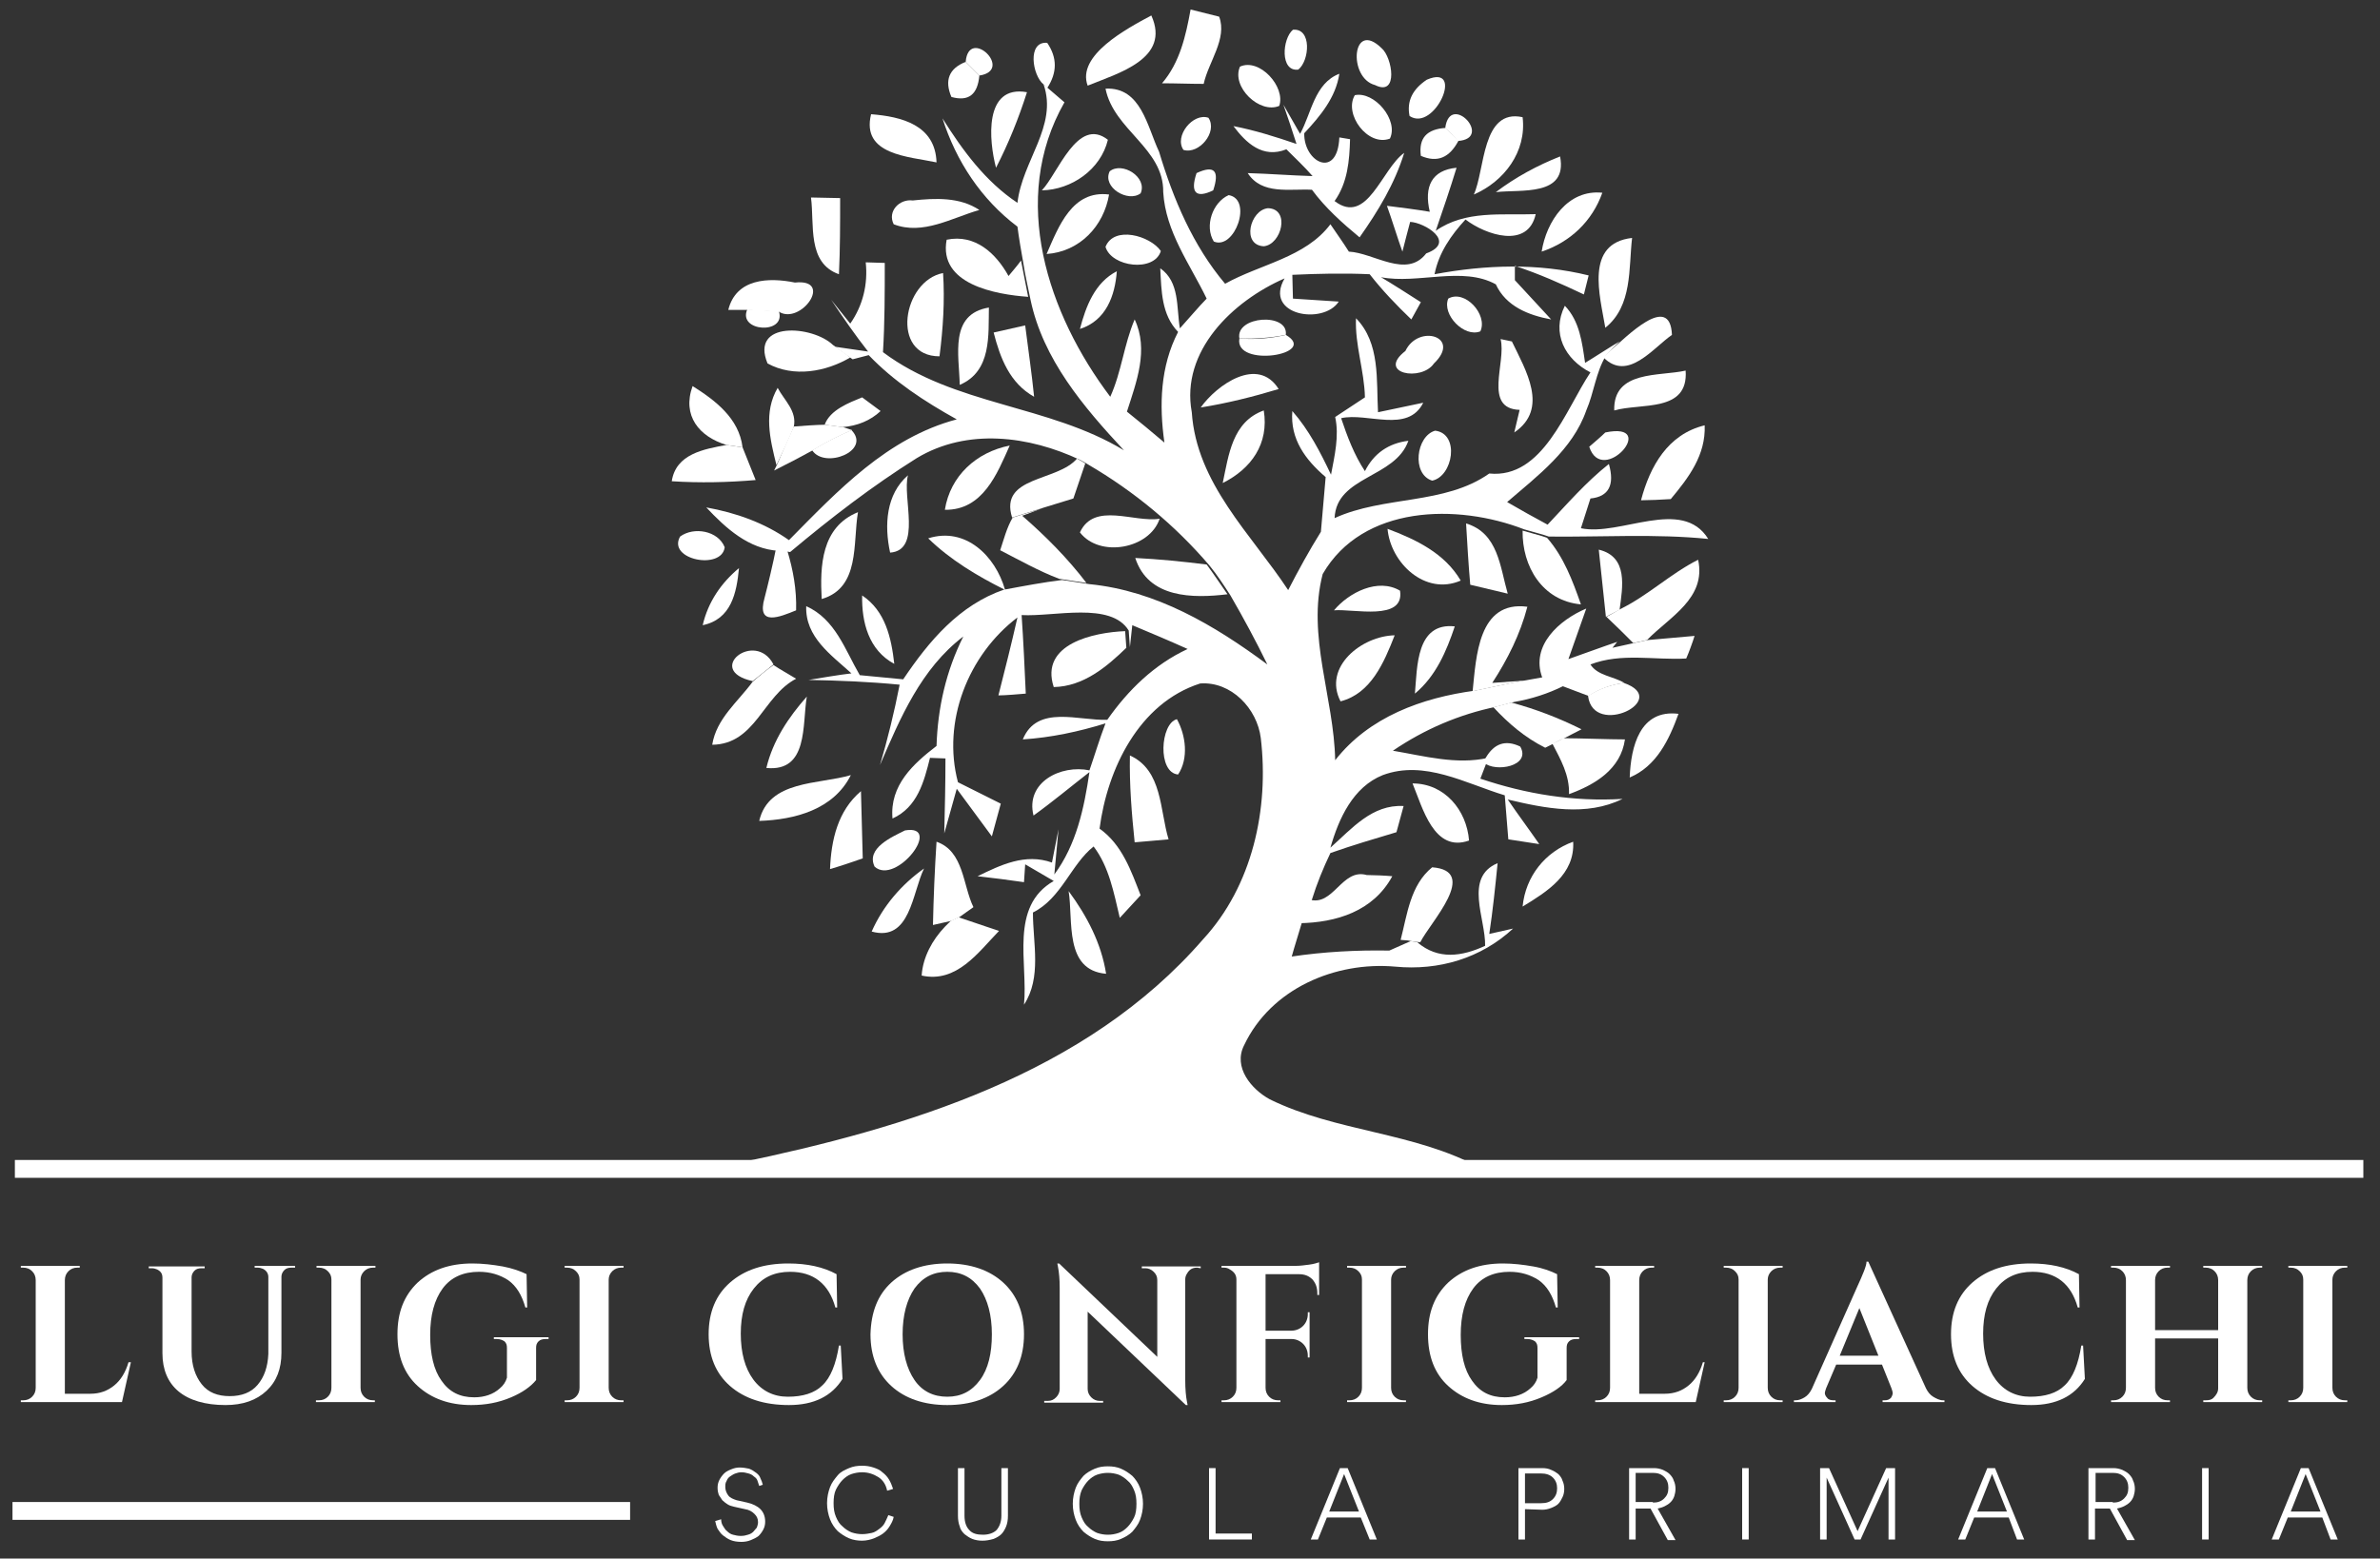 <svg xmlns="http://www.w3.org/2000/svg" xmlns:xlink="http://www.w3.org/1999/xlink" id="Livello_1" x="0px" y="0px" viewBox="0 0 400 262" style="enable-background:new 0 0 400 262;" xml:space="preserve"><rect x="0" y="0" width="400" height="262" fill="#333333" stroke="none"/><style type="text/css">	.st0{fill:#FFFFFF;}</style><g>	<path class="st0" d="M200.1,1.6c1.2,0.3,3.6,0.9,4.8,1.2c1.4,3.7-1.8,7.6-2.6,11.3c-2.4,0-4.7-0.1-7-0.1  C198.3,10.5,199.3,6,200.1,1.6L200.1,1.6z"></path>	<path class="st0" d="M182.8,14.4c-1.9-5.1,6.6-9.6,10.7-11.8C196.8,9.9,187.9,12.3,182.8,14.4L182.8,14.4z"></path>	<path class="st0" d="M217.3,5c3.2-0.3,2.8,5.2,0.9,6.7C215.1,12.1,215.5,6.5,217.3,5L217.3,5z"></path>	<path class="st0" d="M175.4,14.2c-1.9-1.5-2.8-7.3,0.6-7c1.7,2.5,1.7,5,0,7.6L175.4,14.2L175.4,14.2z"></path>	<path class="st0" d="M231.1,14.3c-4.6-1.2-3.9-11.1,1.1-6.2C234,9.6,235.1,16.3,231.1,14.3 M208.4,11.2c3.3-1.5,7.7,3.4,6.6,6.6  C211.7,19.2,206.9,14.6,208.4,11.2 M167.4,28.2c-1.2-4.5-2.1-14,5.2-12.7C171.2,19.9,169.5,24.1,167.4,28.2 M175.1,32  c2.7-2.8,6-12.5,11.1-8.5C185,28.5,180.1,31.9,175.1,32 M251.4,32.3c3.3-2.5,7-4.5,10.8-6C263.5,33.1,255.6,31.8,251.4,32.3   M136.3,33.2c1.2,0,3.6,0.1,4.9,0.1c0,4.3,0,8.5-0.2,12.8C135.6,44.2,136.9,37.7,136.3,33.2 M150.2,37.7c-1.1-2.2,1-4.3,3.2-4  c3.8-0.4,7.9-0.6,11.2,1.6C160,36.6,155.1,39.6,150.2,37.7 M181.5,55.3c1-3.8,2.5-7.8,6.2-9.7C187.4,49.7,185.9,53.9,181.5,55.3   M236.2,59c2.2-4.6,9.5-2.4,4.8,2.1C238.9,64.2,231.3,62.8,236.2,59 M252.2,57c0.5,0.1,1.5,0.3,1.9,0.4c2.3,4.8,6.3,11.3,0.4,15.3  l0.9-3.8C249.2,68.7,253.2,60.9,252.2,57 M201.8,68.5c2.7-3.8,9.6-8.7,13.1-3.1C210.6,66.7,206.2,67.8,201.8,68.5 M130.7,65.2  c1.1,2.1,3.3,3.9,2.7,6.6c-0.9,2.2-1.9,4.3-2.9,6.4C129.4,73.8,128.3,69.3,130.7,65.2 M241.2,72.4c4.2,0.5,3,7.7-0.5,8.4  C237.2,79.7,238,73.3,241.2,72.4 M269.8,72.7c9.2-1.9-0.5,9.2-2.7,2.4C267.8,74.5,269.2,73.3,269.8,72.7 M149.6,92.9  c-1-4.6-0.7-9.8,3-13C151.6,83.6,155,92.5,149.6,92.9 M268.7,92.4c5,1.2,4,6.3,3.5,10.1c-0.6,0.3-1.7,0.9-2.3,1.2  C269.5,99.9,269.1,96.1,268.7,92.4 M118.1,105.1c0.9-3.9,3.1-7.1,6.1-9.6C123.8,99.7,122.9,104.1,118.1,105.1 M224.2,102.6  c2.5-3,7.4-5.5,11.1-3.3C236.1,104.5,227.4,102.3,224.2,102.6 M144.9,100.1c3.9,2.6,4.9,7.1,5.4,11.5  C146,109.3,144.8,104.6,144.9,100.1 M259.2,113.9c-2-5.4,2.9-9.7,7.4-11.6c-1,2.8-2,5.7-3,8.5c2-0.7,6.1-2.2,8.2-2.9l-0.8,1  c0.9-0.2,2.7-0.6,3.6-0.8c0.6-0.1,1.7-0.4,2.3-0.5c2-0.2,5.9-0.5,7.9-0.7c-0.3,1-1,2.9-1.4,3.8c-5.4,0.3-10.9-1-16.1,1  c1.2,1.9,3.9,2,5.7,3.1c-2.2,0.3-4.2,1-6,2.2c-1.1-0.4-3.4-1.3-4.5-1.7C261.6,115,260,114.3,259.2,113.9 M237.8,116.6  c0.4-4.5,0.2-12,6.7-11.3C243.1,109.5,241.3,113.7,237.8,116.6 M126.5,114.5c-8.2-1.8,0.4-8.7,3.5-2.8  C129.1,112.4,127.4,113.8,126.5,114.5 M128.8,129.1c1.1-4.6,3.7-8.5,6.8-12C134.8,121.8,135.9,129.8,128.8,129.1 M255.9,152.4  c0.5-5.1,3.8-9.2,8.5-10.9C264.7,147,260,149.9,255.9,152.4 M146.5,156.6c1.9-4.3,5-7.9,8.8-10.6  C153.3,150.1,153,158.4,146.5,156.6 M220,151.2c4.1,1.3,5.5-5.3,9.7-4.1c1.1,0,3.3,0.1,4.3,0.2c-3.2,5.9-9.4,7.8-15.7,7.9  C218.8,154.1,219.6,152.2,220,151.2 M179.6,149.8c3.1,4.2,5.5,8.8,6.3,13.9C178.8,163.1,180.4,154.7,179.6,149.8L179.6,149.8z"></path>	<path class="st0" d="M162.3,10.4c0.5-6,8.2,1.4,2.3,2.3C164,12.1,162.9,11,162.3,10.4L162.3,10.4z"></path>	<path class="st0" d="M159.9,16.3c-1.2-2.8-0.4-4.8,2.4-5.9c0.6,0.6,1.7,1.7,2.3,2.3C164.3,15.9,162.8,17.1,159.9,16.3L159.9,16.3z"></path>	<path class="st0" d="M218.5,22.5c1.9-3.4,2.4-8.5,6.6-10.1c-0.6,4-3.2,7.1-5.9,10c-0.1,4.9,5.6,7.8,5.9,0.7l1.8,0.3  c-0.1,3.6-0.4,7.3-2.6,10.4c5.5,4.2,7.9-5.4,11.7-8.1c-1.6,5.2-4.4,9.8-7.5,14.2c-2.9-2.4-5.8-5-8-8c-3.8-0.2-8.4,0.9-10.8-2.8  c3.6,0.1,7.3,0.4,10.9,0.5c-1.4-1.6-2.9-3-4.4-4.5c-4,1.6-6.8-1.1-8.9-3.9c3.6,0.7,7.1,1.8,10.6,3c-0.5-1.6-1.6-4.9-2.2-6.6  L218.5,22.5 M175.4,14.2l0.7,0.6c0.7,0.6,2.1,1.8,2.8,2.4c-9.3,16.3-2.8,35.6,7.7,49.5c1.9-4.2,2.3-8.8,4.1-13  c2.4,5.1,0.3,10.5-1.3,15.5c2.1,1.7,4.2,3.4,6.3,5.2c-0.9-6.3-0.7-12.8,2.3-18.6c-2.8-2.9-2.8-6.9-3-10.7c3.3,2.3,2.7,6.6,3.3,10.1  c1.1-1.2,3.3-3.8,4.5-5c-2.8-5.8-6.9-11.2-7.3-17.9c0.1-7.4-8.3-10.4-9.7-17.4c6-0.3,7,6.4,9,10.6c2.4,8,5.7,15.8,11.1,22.2  c5.9-3.3,13.5-4.4,17.7-10c1,1.5,2.1,3,3.1,4.6c4.2,0.2,9.7,4.6,13,0.3c5.2-1.9-0.3-5.2-2.7-5.3c-0.3,1.2-1,3.7-1.3,5  c-0.7-1.9-1.9-5.8-2.6-7.7c2.4,0.3,4.8,0.6,7.2,1c-1-4.2,0.3-7,4.5-7.4c-1.1,3.6-2.3,7.1-3.5,10.6c5-3.5,11.1-2.6,16.8-2.8  c-1.3,5.9-8.4,3.5-11.8,0.9c-2.4,2.6-4.5,5.6-5.2,9.2c8.6-1.6,17.4-1.9,25.9,0.2c-0.2,0.8-0.6,2.4-0.8,3.2  c-3.8-1.8-7.6-3.5-11.6-4.8c0,0.6,0,1.8,0,2.4c2,2.2,4.1,4.4,6.1,6.6c-3.8-0.7-7.6-2.2-9.3-5.9c-5.6-3.1-13.1,0-19.3-1.2  c1.7,1,5,3.1,6.7,4.2c-0.4,0.7-1.2,2.2-1.6,2.9c-2.5-2.4-4.9-4.9-7-7.6c-4.3-0.2-8.7-0.1-13,0.1l0.1,4c1.9,0.1,5.8,0.4,7.7,0.5  c-2.6,4-12.7,2.3-9.1-3.9c-8.7,3.8-17.5,12.2-15.6,22.5c0.8,12,10,20.5,16.2,29.9c1.7-3.3,3.5-6.6,5.5-9.8c0.3-3.1,0.5-6.1,0.8-9.2  c-3.4-2.9-6-6.4-5.6-11.1c2.8,3.2,4.7,6.9,6.5,10.7c0.6-3.2,1.4-6.5,0.7-9.7c1.7-1.1,3.3-2.2,5-3.3c-0.1-4.5-1.7-8.8-1.5-13.3  c4.1,4.2,3.4,10.4,3.7,15.8c1.9-0.4,5.7-1.2,7.6-1.6c-2.6,5.2-9.4,1.6-13.8,2.6c1,3,2.2,6.2,4,8.9c1.5-3,4-4.7,7.3-5.1  c-2.2,6.3-12.1,5.9-12.4,13c8.3-3.8,18.5-2.2,26-7.5c9,0.9,12.8-10.7,17-17c-4.3-2.2-6.6-6.6-4.3-11.2c2.5,2.6,2.9,6.2,3.4,9.6  c1.5-0.9,4.4-2.8,5.8-3.6l-1.2,1.2l-1.1,1.2c-1.7,2.8-2,6.2-3.3,9.2c-2.3,6.6-8.2,11-13.3,15.4c1.7,1,5.1,2.9,6.8,3.8  c3.3-3.5,6.5-7.2,10.3-10.2c1,3.5,0,5.5-3.1,5.8c-0.4,1.2-1.2,3.7-1.6,5c6.6,1.4,17-5.3,21.4,1.8c-8.9-0.9-17.9-0.3-26.8-0.4  l-0.9-0.3c-0.8-0.2-2.4-0.7-3.2-0.9c-11.3-4.4-27.2-4.1-33.9,7.5c-2.7,10.4,1.9,20.8,2.1,31.3c5.7-7.3,14.6-10.5,23.5-11.7  c3-0.6,5.9-1.3,8.9-1.8l2.8-0.5c0.8,0.4,2.4,1.1,3.2,1.5c-2.6,1.3-5.4,2.2-8.3,2.7c-0.8,0.2-2.3,0.6-3,0.8  c-6.3,1.3-12.1,3.8-17.4,7.4c5.3,0.9,10.7,2.4,16,1.2l-0.3,0.9l-1,2.6c7.7,2.6,15.7,3.9,23.9,3.4c-6.1,3-13,1.6-19.3,0.1  c1.7,2.5,3.5,4.9,5.3,7.5c-1.3-0.2-3.9-0.6-5.2-0.8c-0.2-2.5-0.4-4.9-0.6-7.4c-6.6-2-13.5-6-20.5-3.4c-5,2-7.4,7.3-8.8,12.2  c3.6-3.2,7-7.3,12.3-7c-0.3,1.1-0.9,3.3-1.2,4.4c-3.7,1.1-7.4,2.2-11.1,3.5c-1.2,2.5-2.3,5.2-3.1,7.8c-0.4,1-1.3,3-1.7,3.9  c-0.4,1.4-1.3,4.2-1.7,5.7c5.4-0.8,10.9-1.1,16.4-1c0.9-0.4,2.7-1.2,3.6-1.6l1.1,0.2c3.5,3,7.5,2.4,11.4,0.6  c0.1-4.6-3.6-11.5,2.1-13.9c-0.4,4-0.8,7.9-1.4,11.9l4-0.9c-5.4,5-12.5,7.1-19.8,6.4c-10.1-0.9-20.9,3.7-25.4,13.2  c-1.9,3.7,1.2,7.4,4.3,9.1c11.2,5.5,24.3,5.5,35.3,11.5c-36.7,0.7-73.5,0-110.3,0.3c-4.8,0.1-9.6,0-14.3-1.1  c28.3-5.9,58.4-14.9,78.1-37.6c8.3-9,11.1-21.9,9.7-33.8c-0.6-5-5-9.6-10.2-9.2c-10.3,3.3-15.6,14.4-16.9,24.4  c3.8,2.7,5.3,7.1,6.9,11.2c-1.2,1.3-2.3,2.5-3.5,3.8c-1-4.2-1.8-8.6-4.4-12c-3.8,3-5.4,8.7-10.2,11.1c0,5.2,1.5,10.9-1.5,15.5  c0.7-7-2.5-16.5,5-20.8c-1.6-0.9-3.2-1.9-4.8-2.8l-0.2,3c-2-0.3-5.9-0.8-7.8-1c3.9-1.9,8-3.9,12.5-2.3l1.1-5.6  c-0.2,1.9-0.5,5.7-0.7,7.6c3.7-5,5-11.1,5.9-17.2c-3.1,2.4-6.2,5-9.4,7.3c-1.4-5.6,4.6-8.6,9.4-7.6c0.9-2.6,1.7-5.3,2.7-7.9  c-4.5,1.4-9.2,2.4-13.9,2.7c2.4-5.9,9.4-3.1,14.2-3.3c3.5-5,7.9-9.3,13.5-11.9c-3.1-1.4-6.2-2.7-9.3-4c-0.1,0.9-0.3,2.8-0.4,3.7  l-0.2-2.8c-3-4.9-12.5-2.3-18-2.6c0.3,4.4,0.5,8.8,0.7,13.2c-1.2,0.1-3.4,0.3-4.6,0.3c1.1-4.3,2.2-8.7,3.2-13.1  c-8.3,6.3-12.7,17.5-10,27.7c1.8,0.9,5.4,2.7,7.2,3.6l-1.5,5.5l-5.9-8c-0.7,2.5-1.4,5-2.1,7.5c0.1-4.2,0.2-8.4,0.2-12.6l-2.6-0.1  c-1,4-2.1,8.3-6.3,10.2c-0.5-5.6,3.5-9.2,7.4-12.2c0.2-6.4,1.6-12.6,4.5-18.4c-7.1,5.4-10.6,13.7-14,21.6c1.3-4.4,2.4-8.9,3.3-13.5  c-5.1-0.5-10.2-0.7-15.3-0.8c1.8-0.3,5.4-0.9,7.2-1.1c-3.4-3.1-7.8-6.1-7.6-11.3c4.9,2.2,6.5,7.3,9,11.6c1.8,0.2,5.5,0.5,7.3,0.7  c4.3-6.4,9.4-12.5,17-15.1c-4.6-2.3-9.1-5-12.8-8.6c6.3-2,11.3,3,12.9,8.6c3.2-0.6,6.4-1.2,9.6-1.6c1.2,0.2,3.5,0.5,4.6,0.7  c11.2,1.1,21,6.9,29.9,13.5c-1.9-3.9-4-7.8-6.2-11.6c-1.1-1.7-2.2-3.4-3.5-5c-5.8-6.8-12.7-12.5-20.4-17c-0.3-0.2-1-0.6-1.4-0.8  c-8.5-4-18.9-5.4-27.4-0.3c-7.5,4.7-14.5,10.1-21.3,15.8c-0.5-0.1-1.4-0.2-1.9-0.2c-5.1-0.3-8.9-3.8-12.2-7.3  c5,0.9,9.8,2.6,13.9,5.5c8.2-8.3,16.5-17.2,28.2-20.3c-5.4-3-10.6-6.4-14.8-10.8c-0.7,0.2-2,0.5-2.7,0.7c-0.7-0.5-2.2-1.5-2.9-2.1  c1.4,0.2,4.1,0.6,5.5,0.8c-2.2-2.8-4.2-5.7-6.2-8.7l3.2,4c2.1-3,3-6.6,2.6-10.3c0.8,0,2.4,0.1,3.2,0.1c0,5,0,10-0.3,15  c12,9,27.8,8.8,40.5,16.5c-6.8-7.3-13.6-15.3-15.7-25.3c-0.4-2-0.9-4.1-1.2-6.1c-0.3-1.6-0.8-4.6-1-6.2c-6.1-4.6-10.3-11-12.6-18.2  c3.4,5.4,7.2,10.6,12.6,14.2C171.8,27,177.8,21.2,175.4,14.2 M144.9,66.8c0.8,0.6,2.3,1.7,3.1,2.3c-1.7,1.6-3.9,2.5-6.4,2.7  c-0.7-0.1-2.3-0.3-3-0.4C139.5,68.9,142.7,67.7,144.9,66.8L144.9,66.8z"></path>	<path class="st0" d="M239.8,13.4c6.5-2.8,1.3,8.9-2.9,6.1C236.4,17,237.4,15,239.8,13.4L239.8,13.4z"></path>	<path class="st0" d="M227.7,16c3.3-0.7,7.4,4.2,5.9,7.3C229.9,24.7,225.8,19.2,227.7,16L227.7,16z"></path>	<path class="st0" d="M146.4,19.2c5.1,0.4,10.8,1.8,11,8.1C152.8,26.3,144.7,26.1,146.4,19.2L146.4,19.2z"></path>	<path class="st0" d="M198.9,25.2c-1.6-2.3,1.6-6.3,4.2-5.4C204.7,22.2,201.5,26,198.9,25.2L198.9,25.2z"></path>	<path class="st0" d="M242.9,21.5c0.8-6.1,8.2,1.8,2.1,2.2C244.5,23.2,243.5,22,242.9,21.5L242.9,21.5z"></path>	<path class="st0" d="M247.7,32.7c1.9-4.1,1.3-14.5,8.2-13C256.6,25.5,252.8,30.5,247.7,32.7L247.7,32.7z"></path>	<path class="st0" d="M238.8,26.2c-0.4-3,1-4.5,4.2-4.7c0.5,0.5,1.6,1.7,2.1,2.2C243.6,26.5,241.6,27.4,238.8,26.2L238.8,26.2z"></path>	<path class="st0" d="M186.5,28.8c2.1-1.7,6.4,1,5.2,3.7C189.6,34.1,185.2,31.5,186.5,28.8L186.5,28.8z"></path>	<path class="st0" d="M201.1,29.1c3-1.4,3.9-0.4,2.8,2.9C201,33.4,200,32.4,201.1,29.1L201.1,29.1z"></path>	<path class="st0" d="M175.9,42.7c2-4.6,4.3-10.8,10.5-10C185.5,38,181.5,42.3,175.9,42.7L175.9,42.7z"></path>	<path class="st0" d="M206.5,32.8c4.1,0.7,1,9.3-2.5,7.8C202.4,38,203.8,34,206.5,32.8L206.5,32.8z"></path>	<path class="st0" d="M259.1,42.3c0.8-5.1,4.4-10.5,10.2-9.9C267.6,37.2,263.9,40.7,259.1,42.3L259.1,42.3z"></path>	<path class="st0" d="M213.1,35c3.8,0.1,2.3,6.1-0.7,6.4C208.6,41.2,210.1,35.3,213.1,35L213.1,35z"></path>	<path class="st0" d="M185.8,41.5c1.4-3.6,7.5-1.9,9.3,0.7C194,45.8,186.8,44.9,185.8,41.5L185.8,41.5z"></path>	<path class="st0" d="M159.1,40.3c4.8-1,8.3,2.3,10.4,6.1c0.5-0.6,1.6-1.9,2.1-2.6c0.4,2,0.8,4,1.2,6.1  C167.3,49.5,157.7,47.8,159.1,40.3L159.1,40.3z"></path>	<path class="st0" d="M269.8,55.1c-0.9-5.4-3.5-14.2,4.5-15.1C273.7,45.1,274.4,51.4,269.8,55.1L269.8,55.1z"></path>	<path class="st0" d="M122.4,52.1c1.3-5.3,6.8-5.5,11.2-4.6c6.6-0.7,1,7.2-2.7,4.9c-1.3-0.1-4-0.2-5.3-0.3L122.4,52.1L122.4,52.1z"></path>	<path class="st0" d="M157.9,59.9c-8.3,0-6.2-12.7,0.6-14C158.8,50.6,158.5,55.2,157.9,59.9L157.9,59.9z"></path>	<path class="st0" d="M243.4,50.2c2.8-1.6,6.7,2.7,5.4,5.5C246.1,56.8,242.3,52.9,243.4,50.2L243.4,50.2z"></path>	<path class="st0" d="M125.6,52c1.3,0.1,4,0.2,5.3,0.3C132.2,56.3,123.9,55.8,125.6,52L125.6,52z"></path>	<path class="st0" d="M161.3,64.7c-0.1-5-1.8-11.9,4.9-13C166.1,56.3,166.7,62.4,161.3,64.7L161.3,64.7z"></path>	<path class="st0" d="M270.7,58.9c2.5-2.1,10-9.9,10.3-2.6c-3.2,2.2-7.4,7.9-11.5,3.8L270.7,58.9L270.7,58.9z"></path>	<path class="st0" d="M167,55.9c1.3-0.3,4-0.9,5.3-1.2c0.5,4,1.1,8,1.5,12C169.7,64.4,168.1,60.2,167,55.9L167,55.9z"></path>	<path class="st0" d="M208.3,56.9c-0.7-3.8,8.3-4.4,7.8-0.6C213.5,56.8,210.9,57,208.3,56.9L208.3,56.9z"></path>	<path class="st0" d="M129,61.1c-3-7.2,7.6-6.4,11-3.1c0.7,0.5,2.2,1.5,2.9,2.1C138.8,62.5,133.4,63.5,129,61.1L129,61.1z"></path>	<path class="st0" d="M208.3,56.9c2.6,0.2,5.2,0,7.8-0.6C221.8,59.6,207.4,61.9,208.3,56.9L208.3,56.9z"></path>	<path class="st0" d="M271.3,69c-0.2-6.8,7.6-5.7,12-6.7C283.8,69.4,275.8,67.7,271.3,69L271.3,69z"></path>	<path class="st0" d="M116.4,64.9c3.8,2.4,7.8,5.4,8.4,10.3c-0.7-0.1-2-0.3-2.7-0.4C117.5,73.4,114.6,69.9,116.4,64.9L116.4,64.9z"></path>	<path class="st0" d="M205.5,81.2c1-4.7,1.6-10.3,6.9-12.2C213.3,74.6,210.3,78.8,205.5,81.2L205.5,81.2z"></path>	<path class="st0" d="M133.4,71.7c1.3-0.1,4-0.3,5.3-0.3c0.7,0.1,2.3,0.3,3,0.4l1.5,0.5c-2.3,1-4.5,2.1-6.6,3.4  c-2.2,1.2-4.3,2.3-6.5,3.4l0.5-1C131.5,76,132.4,73.9,133.4,71.7L133.4,71.7z"></path>	<path class="st0" d="M275.8,84.1c1.5-5.7,4.5-11.1,10.7-12.6c0.2,5-2.7,8.8-5.7,12.4C279.4,84,277,84.1,275.8,84.1L275.8,84.1z"></path>	<path class="st0" d="M122.1,74.8c0.7,0.1,2,0.3,2.7,0.4c0.7,1.8,1.5,3.7,2.2,5.5c-4.7,0.4-9.4,0.5-14.1,0.2  C113.6,76.3,118.3,75.5,122.1,74.8L122.1,74.8z"></path>	<path class="st0" d="M136.5,75.7c2.1-1.3,4.3-2.4,6.6-3.4C146.5,75.8,138.6,78.9,136.5,75.7L136.5,75.7z"></path>	<path class="st0" d="M158.8,85.7c0.9-5.7,5.3-9.7,10.9-10.8C167.6,79.6,165.2,85.8,158.8,85.7L158.8,85.7z"></path>	<path class="st0" d="M181,77.1c0.4,0.2,1.1,0.6,1.4,0.8c-0.5,1.5-1.5,4.4-2,5.9c-1.3,0.4-3.9,1.2-5.2,1.6s-3.8,1.2-5.1,1.6  C167.9,80,177.7,81,181,77.1L181,77.1z"></path>	<path class="st0" d="M170.2,87c1.3-0.4,3.8-1.2,5.1-1.6c-0.9,0.3-2.6,1-3.5,1.3c3.9,3.4,7.6,7.1,10.8,11.3  c-1.2-0.2-3.5-0.5-4.6-0.7c-3.4-1.3-6.6-3.1-9.9-4.8C168.7,90.7,169.2,88.7,170.2,87L170.2,87z"></path>	<path class="st0" d="M181.5,89.5c2.4-5.2,9.1-1.6,13.4-2.3C193.2,92.3,184.8,93.8,181.5,89.5L181.5,89.5z"></path>	<path class="st0" d="M114.3,90.2c2.3-1.7,6.4-1,7.5,1.8C121.3,95.9,112.1,94.1,114.3,90.2L114.3,90.2z"></path>	<path class="st0" d="M138.1,100.7c-0.3-5.5-0.1-12.1,6.1-14.6C143.3,91.3,144.6,98.8,138.1,100.7L138.1,100.7z"></path>	<path class="st0" d="M233.2,88.9c4.8,1.8,9.6,4.1,12.3,8.7C239.5,100.2,233.7,94.6,233.2,88.9L233.2,88.9z"></path>	<path class="st0" d="M246.4,88c5.4,1.6,5.7,7.3,7,11.8c-2.1-0.5-4.2-1-6.3-1.5C246.8,94.9,246.6,91.4,246.4,88L246.4,88z"></path>	<path class="st0" d="M255.9,89.2c0.8,0.2,2.4,0.7,3.2,0.9l0.9,0.3c2.8,3.2,4.3,7.2,5.7,11.2C259.2,101,255.8,95.2,255.9,89.2  L255.9,89.2z"></path>	<path class="st0" d="M130.4,92.3c0.5,0,1.4,0.2,1.9,0.2c1,3.3,1.6,6.6,1.5,10.1c-2.7,1.1-6.7,2.8-5.3-2.1  C129,98.6,130,94.4,130.4,92.3L130.4,92.3z"></path>	<path class="st0" d="M190.8,93.8c4,0.2,8,0.6,12,1.1c1.2,1.6,2.3,3.3,3.5,5C200.5,100.6,193,100.6,190.8,93.8L190.8,93.8z"></path>	<path class="st0" d="M272.3,102.4c4.7-2.3,8.5-6,13.1-8.3c1.4,6.5-4.8,9.6-8.6,13.5c-0.6,0.1-1.7,0.4-2.3,0.5c-1.5-1.5-3-3-4.5-4.4  C270.6,103.4,271.7,102.7,272.3,102.4L272.3,102.4z"></path>	<path class="st0" d="M247.5,116.2c0.6-5.7,0.9-15.3,9.2-14.2c-1.2,4.6-3.3,8.8-5.9,12.8c1.4-0.1,4.2-0.3,5.6-0.4  C253.4,114.9,250.5,115.6,247.5,116.2L247.5,116.2z"></path>	<path class="st0" d="M177.1,115.5c-2.4-7.3,6.8-9.2,12-9.4l0.2,2.8C186,112.1,182.1,115.4,177.1,115.5L177.1,115.5z"></path>	<path class="st0" d="M225.3,117.9c-3-5.8,3.6-11,9.1-11.1C232.6,111.4,230.4,116.6,225.3,117.9L225.3,117.9z"></path>	<path class="st0" d="M130,111.8c1.2,0.8,2.5,1.5,3.8,2.3c-5.6,2.9-6.8,11-14.1,11.1c0.7-4.4,4.3-7.2,6.8-10.6  C127.4,113.8,129.1,112.4,130,111.8L130,111.8z"></path>	<path class="st0" d="M266.9,117c1.8-1.2,3.8-1.9,6-2.2C281,117.6,267.8,124.1,266.9,117L266.9,117z"></path>	<path class="st0" d="M251,118.9c0.8-0.2,2.3-0.6,3-0.8c4.1,1.1,8,2.6,11.8,4.5l-3.1,1.6c-0.5,0.2-1.4,0.7-1.8,0.9l-1.2,0.6  C256.3,124,253.5,121.6,251,118.9L251,118.9z"></path>	<path class="st0" d="M198,130.2c-3.5-0.3-3-8.6-0.2-9.3C199.3,123.6,199.8,127.5,198,130.2L198,130.2z"></path>	<path class="st0" d="M273.9,130.7c0.2-5.2,1.7-11.5,8.2-10.7C280.5,124.4,278.4,128.8,273.9,130.7L273.9,130.7z"></path>	<path class="st0" d="M249.7,127.4c1.4-2.4,3.3-3.1,5.8-1.9c1.9,3.3-4.2,4.4-6.1,2.7L249.7,127.4L249.7,127.4z"></path>	<path class="st0" d="M260.9,125c0.5-0.2,1.4-0.6,1.8-0.9c2.6,0,7.8,0.2,10.4,0.2c-0.7,5-5,7.6-9.4,9.2  C263.8,130.3,262.3,127.7,260.9,125L260.9,125z"></path>	<path class="st0" d="M189.9,127c5.5,2.5,5,9.2,6.5,14.1c-1.4,0.1-4.2,0.4-5.7,0.5C190.2,136.8,189.8,131.9,189.9,127L189.9,127z"></path>	<path class="st0" d="M127.6,138c1.6-6.9,10-6.1,15.4-7.7C140.1,136.1,133.6,137.8,127.6,138L127.6,138z"></path>	<path class="st0" d="M237.4,131.7c5.4,0,9.1,4.5,9.5,9.6C241,143.4,239.1,135.8,237.4,131.7L237.4,131.7z"></path>	<path class="st0" d="M139.5,146.1c0.2-4.9,1.3-9.8,5.2-13.1c0.1,3.8,0.2,7.6,0.3,11.3C143.6,144.8,140.9,145.7,139.5,146.1  L139.5,146.1z"></path>	<path class="st0" d="M152.1,139.6c6.5-1.1-1.5,9.3-5.1,6.1C145.5,142.6,149.9,140.7,152.1,139.6L152.1,139.6z"></path>	<path class="st0" d="M157.4,141.5c4.6,1.6,4.4,7.3,6.2,11c-0.6,0.4-1.8,1.3-2.4,1.7l-1.3,0.6c-0.8,0.2-2.3,0.5-3.1,0.7  C156.9,150.8,157.1,146.1,157.4,141.5L157.4,141.5z"></path>	<path class="st0" d="M235.4,158c1.1-4.2,1.6-9.2,5.3-12.2c8,0.6-0.3,9.2-2,12.6l-1-0.1l-1.1-0.2L235.4,158L235.4,158z"></path>	<path class="st0" d="M159.8,154.8l1.3-0.6c1.7,0.6,5.1,1.7,6.8,2.3c-3.5,3.6-7.1,8.8-13,7.5c0.2-3.1,1.8-6,3.9-8.2L159.8,154.8  L159.8,154.8z"></path></g><g>	<path class="st0" d="M3.9,235.4c0.6,0,1.1-0.2,1.5-0.6c0.4-0.4,0.6-0.9,0.6-1.5v-18.1c0-0.6-0.2-1.1-0.6-1.5s-0.9-0.6-1.5-0.6H3.5  v-0.3h9.9v0.3H13c-0.6,0-1.1,0.2-1.5,0.6c-0.4,0.4-0.6,0.9-0.6,1.5v19.1h4.3c1.6,0,2.9-0.5,4-1.4s1.9-2.2,2.4-3.9H22l-1.5,6.7h-17  v-0.3H3.9z"></path>	<path class="st0" d="M49.6,213.1H49c-0.5,0-0.9,0.1-1.2,0.4c-0.3,0.3-0.5,0.7-0.5,1.1v12.8c0,2.7-0.8,4.8-2.5,6.4  c-1.7,1.6-4,2.4-6.9,2.4c-3.4,0-6.1-0.8-7.9-2.3s-2.7-3.7-2.7-6.4v-12.7c0-0.7-0.3-1.1-0.9-1.4c-0.3-0.1-0.5-0.2-0.9-0.2H25v-0.3  h9.4v0.3h-0.5c-0.5,0-0.9,0.1-1.2,0.4c-0.3,0.3-0.5,0.7-0.5,1.1v12.5c0,2.3,0.6,4.1,1.7,5.5c1.1,1.4,2.7,2,4.7,2s3.6-0.6,4.7-1.9  s1.7-3,1.8-5.2v-12.9c0-0.6-0.3-1.1-0.9-1.4c-0.3-0.1-0.5-0.2-0.9-0.2h-0.5v-0.3h6.8V213.1z"></path>	<path class="st0" d="M53.6,235.4c0.6,0,1.1-0.2,1.5-0.6c0.4-0.4,0.6-0.9,0.6-1.5v-18.2c0-0.6-0.2-1-0.6-1.4  c-0.4-0.4-0.9-0.6-1.5-0.6h-0.4v-0.3h9.9v0.3h-0.4c-0.6,0-1.1,0.2-1.5,0.6c-0.4,0.4-0.6,0.9-0.6,1.4v18.2c0,0.6,0.2,1.1,0.6,1.5  c0.4,0.4,0.9,0.6,1.5,0.6H63v0.3h-9.9v-0.3H53.6z"></path>	<path class="st0" d="M79.2,236.2c-3.7,0-6.7-1.1-9-3.2c-2.3-2.1-3.4-5-3.4-8.7s1.1-6.5,3.4-8.7c2.3-2.1,5.3-3.2,9.2-3.2  c1.7,0,3.4,0.2,5.1,0.5c1.6,0.3,3,0.8,4,1.3l0.1,5.6h-0.3c-0.6-2.1-1.5-3.6-2.9-4.6c-1.4-0.9-3-1.4-4.9-1.4c-2.6,0-4.7,0.9-6.1,2.8  c-1.4,1.9-2.1,4.5-2.1,7.8s0.6,5.9,1.9,7.7c1.3,1.9,3.1,2.8,5.5,2.8c1.7,0,3.2-0.5,4.3-1.5c0.6-0.5,1-1.1,1.2-1.8v-5  c0-0.5-0.1-0.8-0.4-1.1c-0.3-0.2-0.7-0.4-1.3-0.4H83v-0.3h9.2v0.3h-0.5c-0.5,0-0.9,0.1-1.2,0.4c-0.3,0.3-0.4,0.6-0.4,1.1v5.4  c-0.9,1.1-2.3,2.1-4.2,2.9C83.8,235.8,81.6,236.2,79.2,236.2z"></path>	<path class="st0" d="M95.3,235.4c0.6,0,1.1-0.2,1.5-0.6c0.4-0.4,0.6-0.9,0.6-1.5v-18.2c0-0.6-0.2-1-0.6-1.4s-0.9-0.6-1.5-0.6h-0.4  v-0.3h9.9v0.3h-0.4c-0.6,0-1.1,0.2-1.5,0.6c-0.4,0.4-0.6,0.9-0.6,1.4v18.2c0,0.6,0.2,1.1,0.6,1.5s0.9,0.6,1.5,0.6h0.4v0.3h-9.9  v-0.3H95.3z"></path>	<path class="st0" d="M132.6,236.2c-4.2,0-7.5-1.1-9.9-3.2c-2.4-2.1-3.6-5-3.6-8.7s1.2-6.6,3.6-8.7c2.4-2.1,5.6-3.2,9.8-3.2  c3.2,0,5.9,0.6,8.1,1.8l0.1,5.6h-0.3c-1.1-4-3.7-6-7.6-6c-2.6,0-4.6,0.9-6.1,2.8c-1.5,1.9-2.2,4.4-2.2,7.6c0,3.2,0.7,5.8,2.1,7.7  c1.4,1.9,3.4,2.9,5.8,2.9c2.5,0,4.5-0.6,5.8-1.9c1.4-1.3,2.3-3.6,2.8-6.7h0.3l0.3,5.6C139.8,234.7,136.8,236.2,132.6,236.2z"></path>	<path class="st0" d="M149.8,215.6c2.3-2.1,5.5-3.2,9.4-3.2s7.1,1.1,9.4,3.2c2.3,2.1,3.5,5,3.5,8.7s-1.2,6.6-3.5,8.7  c-2.3,2.1-5.5,3.2-9.4,3.2s-7.1-1.1-9.4-3.2c-2.3-2.1-3.5-5-3.5-8.7C146.4,220.6,147.5,217.7,149.8,215.6z M153.7,232  c1.3,1.9,3.2,2.8,5.5,2.8s4.1-0.9,5.5-2.8c1.4-1.9,2-4.5,2-7.7s-0.7-5.8-2-7.7c-1.4-1.9-3.2-2.8-5.5-2.8s-4.1,0.9-5.5,2.8  c-1.3,1.9-2,4.5-2,7.7S152.4,230.1,153.7,232z"></path>	<path class="st0" d="M201.2,213.1c-0.8,0-1.3,0.3-1.7,1c-0.2,0.3-0.3,0.6-0.3,1V232c0,1.5,0.1,2.7,0.3,3.7l0.1,0.5h-0.3l-16.5-15.7  v13c0,0.5,0.2,1,0.6,1.4c0.4,0.4,0.9,0.6,1.4,0.6h0.6v0.3h-9.9v-0.3h0.6c0.6,0,1-0.2,1.4-0.6c0.4-0.4,0.6-0.9,0.6-1.4v-17  c0-1.4-0.1-2.6-0.3-3.6l-0.1-0.5h0.3l16.5,15.7v-12.9c0-0.6-0.2-1-0.6-1.4s-0.9-0.6-1.4-0.6h-0.6v-0.3h9.9v0.3L201.2,213.1  L201.2,213.1z"></path>	<path class="st0" d="M212.7,214.2v9.5h4.3c0.8,0,1.5-0.3,2-0.8s0.8-1.2,0.8-2v-0.3h0.3v7.6h-0.3v-0.3c0-0.8-0.3-1.5-0.8-2  s-1.2-0.8-1.9-0.8h-4.4v8.2c0,0.6,0.2,1.1,0.6,1.5c0.4,0.4,0.9,0.6,1.5,0.6h0.4v0.3h-9.9v-0.3h0.4c0.6,0,1.1-0.2,1.5-0.6  c0.4-0.4,0.6-0.9,0.6-1.5v-18.2c0-0.8-0.4-1.3-1.1-1.7c-0.3-0.2-0.6-0.3-1-0.3h-0.4v-0.3h12.5c0.7,0,1.4-0.1,2.2-0.2  s1.4-0.3,1.7-0.4v5.5h-0.3v-0.3c0-1-0.3-1.7-0.8-2.3c-0.6-0.6-1.3-0.9-2.3-0.9H212.7z"></path>	<path class="st0" d="M226.8,235.4c0.6,0,1.1-0.2,1.5-0.6c0.4-0.4,0.6-0.9,0.6-1.5v-18.2c0-0.6-0.2-1-0.6-1.4  c-0.4-0.4-0.9-0.6-1.5-0.6h-0.4v-0.3h9.9v0.3h-0.4c-0.6,0-1.1,0.2-1.5,0.6c-0.4,0.4-0.6,0.9-0.6,1.4v18.2c0,0.6,0.2,1.1,0.6,1.5  c0.4,0.4,0.9,0.6,1.5,0.6h0.4v0.3h-9.9v-0.3H226.8z"></path>	<path class="st0" d="M252.4,236.2c-3.7,0-6.7-1.1-9-3.2c-2.3-2.1-3.4-5-3.4-8.7s1.1-6.5,3.4-8.7c2.3-2.1,5.3-3.2,9.2-3.2  c1.7,0,3.4,0.2,5.1,0.5c1.7,0.3,3,0.8,4,1.3l0.1,5.6h-0.3c-0.6-2.1-1.5-3.6-2.9-4.6c-1.4-0.9-3-1.4-4.9-1.4c-2.6,0-4.7,0.9-6.1,2.8  c-1.4,1.9-2.1,4.5-2.1,7.8s0.6,5.9,1.9,7.7c1.3,1.9,3.1,2.8,5.5,2.8c1.7,0,3.2-0.5,4.3-1.5c0.6-0.5,1-1.1,1.2-1.8v-5  c0-0.5-0.1-0.8-0.4-1.1c-0.3-0.2-0.7-0.4-1.3-0.4h-0.5v-0.3h9.2v0.3h-0.5c-0.5,0-0.9,0.1-1.2,0.4c-0.3,0.3-0.4,0.6-0.4,1.1v5.4  c-0.8,1.1-2.3,2.1-4.2,2.9C257,235.8,254.8,236.2,252.4,236.2z"></path>	<path class="st0" d="M268.5,235.4c0.6,0,1.1-0.2,1.5-0.6c0.4-0.4,0.6-0.9,0.6-1.5v-18.1c0-0.6-0.2-1.1-0.6-1.5s-0.9-0.6-1.5-0.6  h-0.4v-0.3h9.9v0.3h-0.4c-0.6,0-1.1,0.2-1.5,0.6c-0.4,0.4-0.6,0.9-0.6,1.5v19.1h4.3c1.6,0,2.9-0.5,4-1.4s1.9-2.2,2.4-3.9h0.3  l-1.5,6.7h-16.9v-0.3H268.5z"></path>	<path class="st0" d="M290.1,235.4c0.6,0,1.1-0.2,1.5-0.6c0.4-0.4,0.6-0.9,0.6-1.5v-18.2c0-0.6-0.2-1-0.6-1.4s-0.9-0.6-1.5-0.6h-0.4  v-0.3h9.9v0.3h-0.4c-0.6,0-1.1,0.2-1.5,0.6c-0.4,0.4-0.6,0.9-0.6,1.4v18.2c0,0.6,0.2,1.1,0.6,1.5s0.9,0.6,1.5,0.6h0.4v0.3h-9.9  v-0.3H290.1z"></path>	<path class="st0" d="M326.5,235.4h0.3v0.3h-10.4v-0.3h0.3c0.5,0,0.8-0.1,1.1-0.4c0.2-0.3,0.3-0.6,0.3-0.8s-0.1-0.5-0.2-0.8l-1.6-4  h-7.7l-1.7,4c-0.1,0.3-0.2,0.6-0.2,0.8s0.1,0.5,0.4,0.8c0.2,0.3,0.6,0.4,1.1,0.4h0.3v0.3h-7v-0.3h0.3c0.5,0,1-0.2,1.5-0.5  s0.9-0.8,1.2-1.4l7.6-17.1c1-2.2,1.6-3.6,1.6-4.3h0.3l9.7,21.3c0.3,0.6,0.7,1.1,1.2,1.4S326,235.4,326.5,235.4z M309.2,227.9h6.5  l-3.2-8L309.2,227.9z"></path>	<path class="st0" d="M341.4,236.2c-4.2,0-7.5-1.1-9.9-3.2c-2.4-2.1-3.6-5-3.6-8.7s1.2-6.6,3.6-8.7c2.4-2.1,5.6-3.2,9.8-3.2  c3.2,0,5.9,0.6,8.1,1.8l0.1,5.6h-0.3c-1.1-4-3.7-6-7.6-6c-2.6,0-4.6,0.9-6.1,2.8c-1.5,1.9-2.2,4.4-2.2,7.6c0,3.2,0.7,5.8,2.1,7.7  s3.4,2.9,5.8,2.9c2.5,0,4.5-0.6,5.8-1.9c1.4-1.3,2.3-3.6,2.8-6.7h0.3l0.3,5.6C348.6,234.7,345.6,236.2,341.4,236.2z"></path>	<path class="st0" d="M370.7,235.4c0.6,0,1-0.1,1.3-0.4c0.5-0.5,0.8-1,0.8-1.6V225h-10.6v8.3c0,0.6,0.2,1.1,0.6,1.5s0.9,0.6,1.5,0.6  h0.4v0.3h-9.9v-0.3h0.4c0.6,0,1.1-0.2,1.5-0.6c0.4-0.4,0.6-0.9,0.6-1.5v-18.1c0-0.6-0.2-1.1-0.6-1.5s-0.9-0.6-1.5-0.6h-0.4v-0.3  h9.9v0.3h-0.4c-0.6,0-1.1,0.2-1.5,0.6c-0.4,0.4-0.6,0.9-0.6,1.5v8.4h10.6v-8.4c0-0.6-0.2-1.1-0.6-1.5s-0.9-0.6-1.5-0.6h-0.4v-0.3  h9.9v0.3h-0.4c-0.6,0-1.1,0.2-1.5,0.6c-0.4,0.4-0.6,0.9-0.6,1.5v18.1c0,0.6,0.2,1.1,0.6,1.5s0.9,0.6,1.5,0.6h0.4v0.3h-9.9v-0.3  L370.7,235.4L370.7,235.4z"></path>	<path class="st0" d="M385,235.4c0.6,0,1.1-0.2,1.5-0.6c0.4-0.4,0.6-0.9,0.6-1.5v-18.2c0-0.6-0.2-1-0.6-1.4s-0.9-0.6-1.5-0.6h-0.4  v-0.3h9.9v0.3h-0.4c-0.6,0-1.1,0.2-1.5,0.6c-0.4,0.4-0.6,0.9-0.6,1.4v18.2c0,0.6,0.2,1.1,0.6,1.5s0.9,0.6,1.5,0.6h0.4v0.3h-9.9  v-0.3H385z"></path></g><g>	<path class="st0" d="M127.6,249.8c-0.1-0.3-0.2-0.6-0.3-0.9c-0.1-0.3-0.3-0.5-0.6-0.7c-0.2-0.2-0.5-0.4-0.9-0.5s-0.7-0.2-1.2-0.2  c-0.4,0-0.7,0.1-1,0.2s-0.6,0.3-0.9,0.5s-0.5,0.5-0.6,0.8c-0.2,0.3-0.2,0.6-0.2,1c0,0.5,0.2,1,0.5,1.4s0.8,0.6,1.4,0.8l1.8,0.4  c0.9,0.2,1.7,0.6,2.2,1.1s0.8,1.2,0.8,2.1c0,0.5-0.1,0.9-0.3,1.3s-0.5,0.8-0.8,1.1c-0.4,0.3-0.8,0.5-1.3,0.7s-1,0.3-1.6,0.3  c-0.7,0-1.3-0.1-1.8-0.3c-0.5-0.2-0.9-0.5-1.3-0.8s-0.6-0.7-0.9-1.1c-0.2-0.4-0.3-0.9-0.4-1.3l1-0.3c0,0.4,0.1,0.8,0.3,1.1  c0.2,0.3,0.4,0.7,0.7,0.9c0.3,0.3,0.6,0.5,1,0.6s0.8,0.2,1.3,0.2s0.9-0.1,1.2-0.2c0.4-0.1,0.7-0.3,0.9-0.5c0.2-0.2,0.4-0.5,0.6-0.7  c0.1-0.3,0.2-0.6,0.2-0.9c0-0.6-0.2-1-0.6-1.4s-0.9-0.7-1.6-0.8l-1.8-0.4c-0.4-0.1-0.8-0.2-1.1-0.4c-0.3-0.2-0.6-0.4-0.9-0.7  c-0.2-0.3-0.4-0.6-0.6-0.9c-0.1-0.3-0.2-0.7-0.2-1.2s0.1-0.9,0.3-1.3c0.2-0.4,0.5-0.8,0.8-1.1s0.7-0.5,1.2-0.7s0.9-0.3,1.4-0.3  c0.6,0,1.1,0.1,1.6,0.2c0.5,0.2,0.8,0.4,1.2,0.7s0.6,0.6,0.7,0.9c0.2,0.4,0.3,0.7,0.4,1.1L127.6,249.8z"></path>	<path class="st0" d="M144.9,259c-0.7,0-1.5-0.1-2.2-0.4s-1.3-0.7-1.9-1.2c-0.5-0.5-1-1.2-1.3-2s-0.5-1.7-0.5-2.7s0.2-1.9,0.5-2.7  s0.8-1.4,1.3-2s1.2-0.9,1.9-1.2s1.4-0.4,2.2-0.4c0.7,0,1.3,0.1,1.9,0.3c0.6,0.2,1.1,0.4,1.5,0.8c0.4,0.3,0.8,0.7,1.1,1.2  s0.5,1,0.7,1.6l-1,0.3c-0.2-1-0.7-1.8-1.5-2.3s-1.7-0.8-2.7-0.8c-0.6,0-1.2,0.1-1.8,0.3s-1.1,0.6-1.5,1s-0.8,1-1.1,1.6  s-0.4,1.4-0.4,2.3s0.1,1.6,0.4,2.3s0.6,1.2,1.1,1.6c0.4,0.4,1,0.8,1.5,1c0.6,0.2,1.2,0.3,1.8,0.3s1.1-0.1,1.6-0.2s0.9-0.4,1.3-0.7  c0.4-0.3,0.7-0.6,0.9-1s0.4-0.8,0.6-1.3l0.9,0.3c-0.1,0.6-0.4,1.1-0.7,1.6s-0.7,0.9-1.1,1.2c-0.4,0.3-1,0.6-1.5,0.8  S145.6,259,144.9,259z"></path>	<path class="st0" d="M165.1,259c-0.6,0-1.2-0.1-1.7-0.3c-0.5-0.2-0.9-0.5-1.3-0.8c-0.4-0.4-0.7-0.8-0.8-1.3  c-0.2-0.5-0.3-1.1-0.3-1.8v-8h1.1v8c0,1.1,0.3,1.9,0.8,2.4c0.5,0.6,1.3,0.8,2.3,0.8s1.8-0.3,2.3-0.8c0.5-0.6,0.8-1.4,0.8-2.4v-8  h1.1v8c0,0.7-0.1,1.3-0.3,1.8s-0.5,1-0.8,1.3s-0.8,0.6-1.3,0.8C166.3,258.9,165.7,259,165.1,259z"></path>	<path class="st0" d="M180.3,252.8c0-1,0.2-1.9,0.5-2.7s0.8-1.4,1.3-2c0.5-0.5,1.2-0.9,1.9-1.2s1.4-0.4,2.2-0.4s1.5,0.1,2.2,0.4  c0.7,0.3,1.3,0.7,1.9,1.2c0.5,0.5,1,1.2,1.3,2s0.5,1.7,0.5,2.7s-0.2,1.9-0.5,2.7c-0.3,0.8-0.8,1.4-1.3,2c-0.5,0.5-1.2,0.9-1.9,1.2  c-0.7,0.3-1.4,0.4-2.2,0.4s-1.5-0.1-2.2-0.4s-1.3-0.7-1.9-1.2c-0.5-0.5-1-1.2-1.3-2S180.3,253.8,180.3,252.8z M181.4,252.8  c0,0.9,0.1,1.6,0.4,2.3c0.3,0.7,0.6,1.2,1.1,1.6c0.4,0.4,1,0.8,1.5,1c0.6,0.2,1.2,0.3,1.8,0.3s1.2-0.1,1.8-0.3  c0.6-0.2,1.1-0.6,1.5-1s0.8-1,1.1-1.6s0.4-1.4,0.4-2.3s-0.1-1.6-0.4-2.3s-0.6-1.2-1.1-1.6c-0.4-0.4-1-0.8-1.5-1  c-0.6-0.2-1.2-0.3-1.8-0.3s-1.2,0.1-1.8,0.3s-1.1,0.6-1.5,1s-0.8,1-1.1,1.6C181.5,251.2,181.4,251.9,181.4,252.8z"></path>	<path class="st0" d="M203.2,258.8v-12h1.1v11h6.1v1H203.2z"></path>	<path class="st0" d="M228.7,255.1H223l-1.5,3.7h-1.2l4.9-12h1.3l4.9,12h-1.2L228.7,255.1z M223.4,254.1h5l-2.5-6.3L223.4,254.1z"></path>	<path class="st0" d="M256.3,253.7v5.1h-1.1v-12h4c0.6,0,1.1,0.1,1.5,0.3c0.5,0.2,0.8,0.4,1.2,0.7c0.3,0.3,0.6,0.7,0.7,1.1  c0.2,0.4,0.3,0.9,0.3,1.4s-0.1,1-0.3,1.4c-0.2,0.4-0.4,0.8-0.7,1.1s-0.7,0.5-1.2,0.7s-1,0.3-1.5,0.3L256.3,253.7L256.3,253.7z   M259,252.7c0.9,0,1.5-0.2,2-0.7s0.7-1.1,0.7-1.8s-0.2-1.3-0.7-1.8s-1.2-0.7-2-0.7h-2.7v5H259z"></path>	<path class="st0" d="M277.4,253.6h-2.5v5.2h-1.1v-12h4.2c0.5,0,1,0.1,1.5,0.3c0.4,0.2,0.8,0.4,1.1,0.7c0.3,0.3,0.6,0.7,0.7,1.1  c0.2,0.4,0.3,0.9,0.3,1.4c0,0.4-0.1,0.9-0.2,1.2s-0.3,0.7-0.6,1c-0.3,0.3-0.6,0.5-1,0.7s-0.8,0.3-1.2,0.4l3,5.3h-1.3L277.4,253.6z   M277.8,252.6c0.8,0,1.4-0.2,1.9-0.7s0.7-1,0.7-1.8c0-0.7-0.2-1.3-0.7-1.8s-1.1-0.7-1.9-0.7h-2.9v4.9h2.9V252.6z"></path>	<path class="st0" d="M292.8,258.8v-12h1.1v12H292.8z"></path>	<path class="st0" d="M317.4,258.8v-10.4l-4.7,10.4h-1l-4.7-10.4v10.4h-1.1v-12h1.5l4.8,10.6l4.8-10.6h1.5v12H317.4z"></path>	<path class="st0" d="M337.6,255.1h-5.8l-1.5,3.7h-1.2l4.9-12h1.3l4.9,12H339L337.6,255.1z M332.3,254.1h5l-2.5-6.3L332.3,254.1z"></path>	<path class="st0" d="M354.6,253.6h-2.5v5.2H351v-12h4.2c0.5,0,1,0.1,1.5,0.3c0.4,0.2,0.8,0.4,1.1,0.7c0.3,0.3,0.6,0.7,0.7,1.1  c0.2,0.4,0.3,0.9,0.3,1.4c0,0.4-0.1,0.9-0.2,1.2s-0.3,0.7-0.6,1c-0.3,0.3-0.6,0.5-1,0.7s-0.8,0.3-1.2,0.4l3,5.3h-1.3L354.6,253.6z   M355.1,252.6c0.8,0,1.4-0.2,1.9-0.7s0.7-1,0.7-1.8c0-0.7-0.2-1.3-0.7-1.8s-1.1-0.7-1.9-0.7h-2.9v4.9h2.9V252.6z"></path>	<path class="st0" d="M370.1,258.8v-12h1.1v12H370.1z"></path>	<path class="st0" d="M390.3,255.1h-5.8l-1.5,3.7h-1.2l4.9-12h1.3l4.9,12h-1.2L390.3,255.1z M385,254.1h5l-2.5-6.3L385,254.1z"></path></g><g>	<rect x="2.5" y="195" class="st0" width="394.7" height="3"></rect></g><g>	<rect x="2.1" y="252.5" class="st0" width="103.8" height="3"></rect></g></svg>